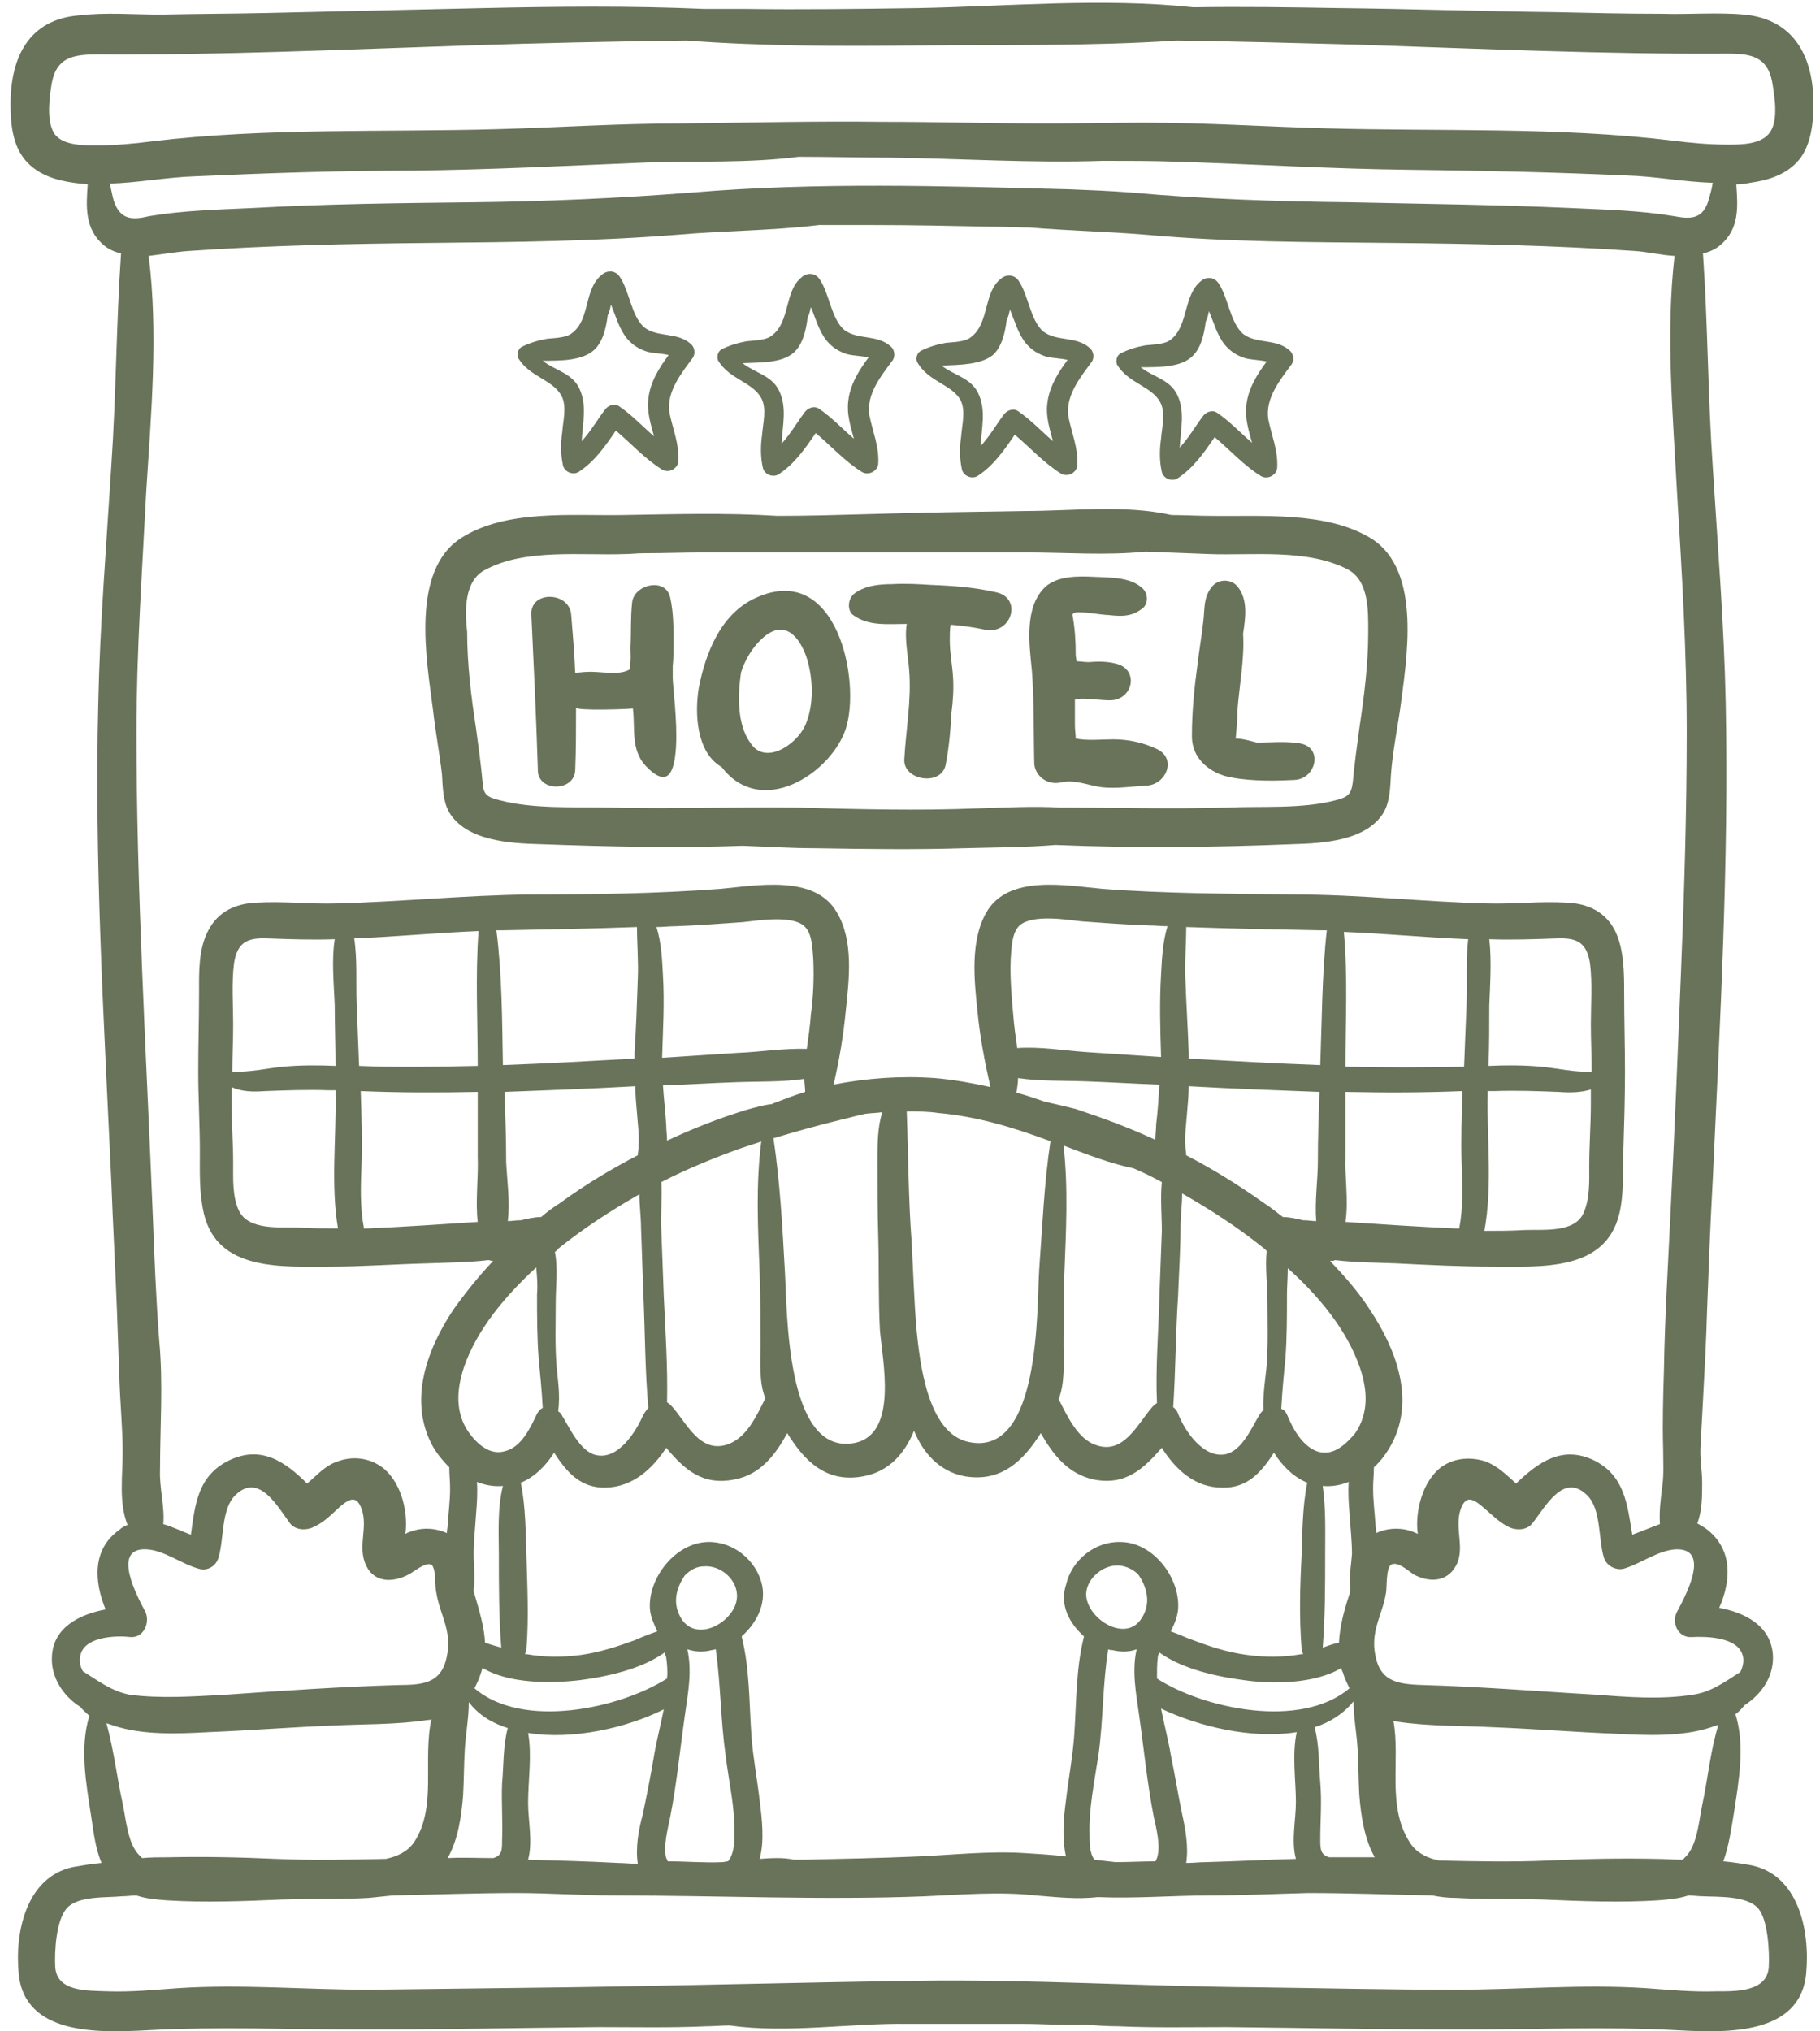 <svg xmlns="http://www.w3.org/2000/svg" xmlns:xlink="http://www.w3.org/1999/xlink" id="hospedaje" x="0px" y="0px" viewBox="0 0 224 250" style="enable-background:new 0 0 224 250;" xml:space="preserve"> <g fill="#69735a"> <path d="M215.6,229.6c-1.1-0.2-2.3-0.4-3.5-0.5c0.7-1.9,1-4.1,1.3-5.9c0.6-3.9,1.4-8.4,0.2-12.2c0.4-0.3,0.8-0.7,1.1-1.1 c2.2-1.4,3.7-3.7,3.5-6.3c-0.3-3.5-3.4-5.1-6.6-5.7c1.5-3.4,1.7-7.3-1.7-9.8c-0.3-0.2-0.7-0.4-1-0.6c0.6-1.5,0.6-3.4,0.6-5 c0-1.5-0.3-3-0.2-4.5c0.1-1.9,0.2-3.8,0.3-5.6c0.2-3.7,0.4-7.4,0.5-11c0.2-5.4,0.4-10.7,0.7-16.1c0.9-19.6,2-39.2,1.6-58.8 c-0.2-9.7-1-19.4-1.6-29.1c-0.6-8.7-0.6-17.5-1.2-26.2c0.8-0.2,1.5-0.5,2.1-1c2.4-2,2.2-4.7,2-7.5c0.6,0,1.2-0.1,1.7-0.2 c2.2-0.3,4.5-1,6-2.8c1.5-1.8,1.8-4.6,1.8-6.9c0-5.7-2.3-10.4-8.5-11c-3.3-0.3-6.8,0-10.1-0.1c-4.4,0-8.8-0.1-13.2-0.2 C182.6,1.4,173.8,1.1,165,1c-6-0.1-12.1-0.2-18.1-0.1C135.6-0.3,124,0.8,112.8,1c-7,0.1-14,0.2-21.1,0.1c-1.7,0-3.3,0-5,0 C77.6,0.7,68.5,0.8,59.4,1c-8.8,0.2-17.6,0.4-26.4,0.6c-4.4,0.1-8.8,0.1-13.2,0.2c-3.3,0-6.8-0.3-10.1,0.1C3.6,2.4,1.3,7,1.3,12.8 c0,2.3,0.2,5,1.8,6.9c1.5,1.8,3.8,2.5,6,2.8c0.6,0.1,1.2,0.1,1.7,0.2c-0.2,2.7-0.4,5.5,2,7.5c0.6,0.5,1.3,0.8,2.1,1 c-0.6,8.7-0.6,17.5-1.2,26.2c-0.6,9.7-1.4,19.4-1.6,29.1c-0.5,19.6,0.7,39.2,1.6,58.8c0.2,5.4,0.5,10.7,0.7,16.1 c0.1,2.8,0.2,5.6,0.3,8.4c0.1,3,0.4,6,0.4,9c0,2.9-0.5,6.1,0.6,8.9c-0.3,0.1-0.7,0.3-1,0.6c-3.4,2.4-3.1,6.4-1.7,9.8 c-3.2,0.6-6.4,2.2-6.6,5.7c-0.2,2.6,1.4,5,3.5,6.3c0.3,0.4,0.7,0.7,1.1,1.1c-1.2,3.9-0.4,8.3,0.2,12.2c0.3,1.9,0.5,4,1.3,5.9 c-1.2,0.1-2.3,0.3-3.5,0.5c-5.7,1.2-7.2,7.9-6.7,13.1c0.7,7.6,9.8,7.3,15.6,7c8.9-0.5,17.8-0.1,26.7-0.1c9.7,0,19.3-0.2,29-0.3 c4.4,0,8.9,0.1,13.3-0.1c0.9,0,1.9-0.1,2.9-0.1c7.1,1,14.9-0.3,21.9-0.2c4.7,0,9.5,0,14.2,0c2.4,0,5,0.2,7.5,0.1 c1.5,0.1,3,0.2,4.3,0.2c4.4,0.2,8.9,0.1,13.3,0.1c9.7,0.1,19.3,0.3,29,0.3c9,0,17.8-0.4,26.7,0.1c5.8,0.3,14.9,0.6,15.6-7 C222.8,237.5,221.3,230.8,215.6,229.6z M214.4,203.5c0.3,0.7,0.2,1.5-0.2,2.3c-1.9,1.2-3.6,2.5-5.9,2.8c-3.8,0.6-7.9,0.3-11.7,0 c-7.1-0.4-14.3-1-21.5-1.2c-3.3-0.1-5.4-0.5-5.9-4.1c-0.4-2.8,1-4.7,1.4-7.3c0.1-0.7,0-3,0.6-3.4c0.8-0.5,2.2,0.8,2.8,1.2 c2.1,1.1,4.4,0.9,5.4-1.5c0.8-2.1-0.4-4.4,0.4-6.6c0.6-1.6,1.4-1.3,2.6-0.3c1.1,0.9,2,1.9,3.2,2.5c0.9,0.5,2.3,0.5,3-0.4 c1.6-2,3.8-6.3,6.7-3.5c1.8,1.7,1.4,5.4,2.1,7.7c0.3,1,1.4,1.6,2.4,1.4c2.1-0.6,4.3-2.3,6.5-2.4c4.4-0.1,1,6,0.1,7.7 c-0.7,1.3,0.1,3.2,1.8,3.1C210,201.4,213.6,201.5,214.4,203.5z M171.5,211.8c0.1,0,0.3,0.1,0.4,0.1c3.9,0.6,8.1,0.5,12,0.7 c5,0.2,10,0.6,15,0.8c3.7,0.2,8.1,0.4,11.7-0.8c0.3-0.1,0.6-0.2,0.9-0.3c-1,3.2-1.3,6.7-2,9.9c-0.4,1.9-0.6,5-2.1,6.4 c-0.1,0.1-0.2,0.2-0.3,0.3c-1.1,0-2.2-0.1-3.2-0.1c-4.4-0.1-8.9,0-13.3,0.2c-4.5,0.2-9,0.1-13.5,0c-1.4-0.3-2.7-0.9-3.5-2.1 C170.6,222.4,172.4,216.7,171.5,211.8z M162.5,219.4c-0.2-2.1-0.1-4.6-0.7-6.8c1.9-0.6,3.6-1.7,4.8-3.2c0,0,0,0.1,0,0.1 c0,2,0.4,3.9,0.5,5.9c0.1,1.8,0.1,3.7,0.2,5.5c0.2,2.5,0.6,5.4,1.9,7.7c-1.9,0-3.7,0-5.6,0c-1.1-0.3-1.1-1.1-1.1-2.2 C162.5,224.1,162.7,221.8,162.5,219.4z M159.5,221.8c0,2.2-0.6,4.8,0,7c-3.7,0.1-7.4,0.3-11.1,0.4c-0.8,0-1.6,0.1-2.3,0.1 c0,0-0.1,0-0.1,0c0.3-2-0.1-4.2-0.5-6c-0.5-2.4-0.9-4.9-1.4-7.3c-0.3-1.8-0.8-3.7-1.2-5.7c4.6,2.2,11.2,3.8,16.7,2.9 C159,216,159.5,219.2,159.5,221.8z M142.4,206.6c0-0.9,0-1.8,0.1-2.6c0-0.2,0.1-0.4,0.2-0.6c2.9,2.1,7.3,3,10.4,3.4 c3.4,0.5,8.7,0.5,12-1.5c0,0.2,0.1,0.4,0.2,0.6c0.2,0.7,0.5,1.3,0.8,1.9C160.1,212.9,148.1,210.3,142.4,206.6z M133.4,201.4 c0,0,0,0.1,0,0.1c-1,4-0.9,8.2-1.2,12.3c-0.2,2.6-0.7,5.2-1,7.8c-0.3,2.2-0.5,4.7,0,6.9c-1.6-0.2-3.3-0.3-4.9-0.4 c-4.4-0.3-8.9,0.2-13.3,0.4c-4.7,0.2-9.4,0.3-14.1,0.4c-0.4,0-0.8,0-1.2,0c-1.3-0.3-2.8-0.2-4.2-0.1c0.6-2.2,0.3-4.8,0-7.2 c-0.3-2.6-0.8-5.2-1-7.8c-0.3-4.1-0.2-8.3-1.2-12.3c0,0,0-0.1,0-0.1c1.8-1.6,3-3.9,2.5-6.3c-0.7-3.1-3.6-5.4-6.7-5.3 c-4,0.1-7.4,4.5-7.1,8.3c0.1,1,0.5,1.8,0.9,2.7c-0.9,0.3-1.9,0.7-2.8,1.1c-2.2,0.8-4.4,1.5-6.6,1.8c-2.2,0.3-4.5,0.3-6.7-0.1 c-0.1,0-0.1,0-0.2,0c0.1-0.2,0.2-0.4,0.2-0.7c0.3-3.8,0.1-7.6,0-11.4c-0.1-2.9-0.1-6.1-0.7-9c1.7-0.7,3.1-2.1,4.1-3.7 c1.5,2.3,3.2,4.4,6.4,4.3c3.3-0.1,5.7-2.3,7.4-4.9c2.2,2.6,4.4,4.7,8.4,3.9c3.2-0.6,5-3,6.5-5.7c2.1,3.4,4.8,6.2,9.4,5.3 c3.2-0.6,5.1-2.9,6.2-5.6c1.1,2.7,3.1,5,6.2,5.6c4.6,0.8,7.3-2,9.4-5.3c1.5,2.6,3.3,5,6.5,5.7c4,0.8,6.2-1.4,8.4-3.9 c1.7,2.7,4.1,4.9,7.4,4.9c3.2,0.1,4.9-2,6.4-4.3c1,1.6,2.4,3,4.1,3.7c-0.6,2.9-0.6,6.1-0.7,9c-0.2,3.8-0.3,7.6,0,11.4 c0,0.3,0.1,0.5,0.2,0.7c-0.1,0-0.1,0-0.2,0c-2.2,0.4-4.5,0.4-6.7,0.1c-2.3-0.3-4.5-1-6.6-1.8c-0.9-0.3-1.9-0.8-2.8-1.1 c0.4-0.8,0.8-1.7,0.9-2.7c0.3-3.9-3.1-8.3-7.1-8.3c-3.1-0.1-6,2.2-6.7,5.3C130.4,197.5,131.6,199.8,133.4,201.4z M78.5,229.4 C78.5,229.4,78.4,229.4,78.5,229.4c-0.9,0-1.7-0.1-2.4-0.1c-3.7-0.2-7.4-0.3-11.1-0.4c0.6-2.2,0-4.8,0-7c0-2.7,0.5-5.9,0-8.6 c5.4,0.9,12.1-0.6,16.7-2.9c-0.4,2-0.9,3.9-1.2,5.7c-0.4,2.4-0.9,4.9-1.4,7.3C78.6,225.2,78.2,227.4,78.5,229.4z M58.4,207.8 c0.3-0.6,0.6-1.2,0.8-1.9c0.1-0.2,0.1-0.4,0.2-0.6c3.3,2,8.6,1.9,12,1.5c3.1-0.4,7.5-1.3,10.4-3.4c0.1,0.2,0.1,0.4,0.2,0.6 c0.1,0.8,0.2,1.7,0.1,2.6C76.3,210.3,64.3,212.9,58.4,207.8z M61.8,226.5c0,1.2,0,1.9-1.1,2.2c-1.9,0-3.7-0.1-5.6,0 c1.3-2.3,1.7-5.2,1.9-7.7c0.1-1.8,0.1-3.7,0.2-5.5c0.1-2,0.5-4,0.5-5.9c0,0,0-0.1,0-0.1c1.2,1.6,2.9,2.6,4.8,3.2 c-0.6,2.2-0.5,4.7-0.7,6.8C61.7,221.8,61.9,224.1,61.8,226.5z M46.9,180.5c-1.6-1.1-3.6-1.3-5.4-0.6c-1.5,0.5-2.5,1.7-3.7,2.7 c-2.7-2.7-5.7-4.8-9.7-2.8c-3.8,1.9-4.1,5.5-4.6,9.1c-1.1-0.4-2.3-1-3.4-1.3c0.2-2.1-0.5-4.5-0.4-6.7c0-5.3,0.4-10.6-0.1-15.9 c-0.4-5.2-0.6-10.4-0.8-15.6c-0.4-10-0.9-19.9-1.3-29.9c-0.4-9.8-0.7-19.6-0.7-29.4c0-9.9,0.7-19.7,1.2-29.6 c0.6-9.5,1.5-19.5,0.3-29c1.7-0.2,3.4-0.5,4.8-0.6c10-0.7,20.1-0.9,30.1-1c10-0.1,20.1-0.2,30.1-1c5.7-0.5,11.7-0.5,17.5-1.2 c2.2,0,4.4,0,6.5,0c4.9,0,9.7,0.1,14.6,0.2c1.6,0,3.2,0.1,4.8,0.1c4.8,0.4,9.6,0.5,14.4,0.9c10,0.9,20,0.9,30.1,1 c10,0.1,20.1,0.3,30.1,1c1.5,0.1,3.1,0.5,4.8,0.6c-1.1,9.6-0.2,19.5,0.3,29c0.6,9.8,1.2,19.7,1.2,29.6c0,9.8-0.3,19.6-0.7,29.4 c-0.4,10-0.8,19.9-1.3,29.9c-0.3,6.3-0.7,12.8-0.8,19.1c-0.1,3.3-0.2,6.6-0.1,9.9c0,1.5,0.1,3-0.1,4.5c-0.2,1.5-0.4,3.1-0.3,4.7 c-1.1,0.4-2.3,0.9-3.4,1.3c-0.6-3.6-0.9-7.2-4.6-9.1c-4-2-7,0.2-9.7,2.8c-1.1-1-2.2-2.1-3.7-2.7c-1.8-0.6-3.8-0.5-5.4,0.6 c-2.3,1.6-3.4,5.4-3,8.3c-0.4-0.2-0.7-0.3-1-0.4c-1.3-0.4-2.9-0.3-4.1,0.3c0-0.4-0.1-0.7-0.1-1c-0.1-1.5-0.3-3-0.3-4.5 c0-0.9,0.1-1.8,0.1-2.6c0.9-0.8,1.6-1.8,2.2-2.9c2.9-5.5,0.5-11.7-2.7-16.5c-1.4-2.2-3.1-4.1-4.9-6c0.1,0,0.1,0,0.1,0 c0.2,0,0.4,0,0.5-0.1c2.5,0.3,5,0.3,7.5,0.4c4,0.2,8,0.4,12,0.4c5.9,0,13.8,0.6,15.5-6.5c0.6-2.5,0.4-5.1,0.5-7.7 c0.1-3.3,0.2-6.5,0.2-9.8c0-3.2-0.1-6.4-0.1-9.6c0-2.5,0-5.4-1.1-7.7c-1.2-2.4-3.4-3.4-6-3.5c-3.2-0.2-6.5,0.2-9.8,0.1 c-7.9-0.2-15.7-1.1-23.6-1.1c-7.9-0.1-15.9-0.1-23.7-0.7c-4.5-0.4-11.6-1.8-14.3,2.9c-2,3.5-1.5,8.3-1.1,12.1 c0.3,3.2,0.9,6.3,1.6,9.4c-2.3-0.5-4.5-0.9-6.8-1.1c-4.2-0.3-8.4,0-12.5,0.8c0.7-3,1.2-6,1.5-9.1c0.4-3.8,1-8.6-1.1-12.1 c-2.7-4.7-9.9-3.3-14.3-2.9c-7.9,0.6-15.8,0.7-23.7,0.7c-7.9,0.1-15.7,0.9-23.6,1.1c-3.3,0.1-6.6-0.3-9.8-0.1 c-2.6,0.1-4.8,1.1-6,3.5c-1.2,2.3-1.1,5.2-1.1,7.7c0,3.2-0.1,6.4-0.1,9.6c0,3.3,0.2,6.5,0.2,9.8c0,2.6-0.1,5.1,0.5,7.7 c1.7,7.1,9.6,6.5,15.5,6.5c4,0,8-0.3,12-0.4c2.5-0.1,5-0.1,7.5-0.4c0.2,0,0.3,0.1,0.5,0.1c0.1,0,0.1,0,0.1,0 c-1.8,1.9-3.4,3.9-4.9,6c-3.2,4.8-5.5,11-2.7,16.5c0.5,1,1.3,2,2.2,2.9c0,0.9,0.1,1.7,0.1,2.6c0,1.5-0.2,3-0.3,4.5 c0,0.3-0.1,0.7-0.1,1c-1.3-0.6-2.8-0.7-4.1-0.3c-0.3,0.1-0.7,0.2-1,0.4C50.3,185.8,49.2,182.1,46.9,180.5z M166.2,195.6 c0,0,0,0.1,0,0.1c0,0.2-0.1,0.3-0.1,0.5c-0.7,2.1-1.2,4-1.3,6c-0.7,0.1-1.4,0.4-2,0.6c0.3-3.8,0.3-7.6,0.3-11.4 c0-2.7,0.1-5.7-0.3-8.5c1.1,0.1,2.2-0.1,3.2-0.5c-0.1,1.3,0,2.7,0.1,3.9c0.1,1.7,0.3,3.3,0.3,5C166.3,192.7,166,194.1,166.2,195.6z M162.3,178.7c-2-0.6-3.2-2.9-3.9-4.6c-0.2-0.4-0.4-0.6-0.7-0.7c0.1-2,0.3-4.1,0.5-6.1c0.2-2.6,0.2-5.3,0.2-7.9 c0-1,0.1-2.2,0.1-3.3c3.8,3.4,7.3,7.6,8.9,12.3c0.9,2.7,1.1,5.5-0.6,8C165.7,177.7,164.2,179.2,162.3,178.7z M156,160.2 c0,2.6,0.1,5.2-0.1,7.8c-0.1,1.4-0.5,3.6-0.4,5.6c-0.2,0.1-0.3,0.3-0.4,0.4c-1,1.6-2.2,4.6-4.3,5c-2.7,0.5-5-2.9-5.8-5 c-0.1-0.3-0.3-0.6-0.6-0.8c0.3-4.6,0.3-9.2,0.6-13.7c0.1-2.8,0.3-5.6,0.3-8.5c0-1.3,0.2-2.7,0.2-4.1c3.5,2,6.9,4.2,10,6.7 c0.1,0.1,0.3,0.2,0.4,0.4C155.7,156,156,158.3,156,160.2z M155.6,148.1c-3.1-2.2-6.3-4.2-9.6-5.9c0-0.4-0.1-0.7-0.1-1.1 c-0.1-1.4,0.1-2.7,0.2-4.1c0.1-1.1,0.2-2.2,0.2-3.3c5.4,0.3,10.7,0.5,16.1,0.7c-0.1,2.9-0.2,5.7-0.2,8.6c0,2.2-0.4,4.9-0.2,7.3 c-0.5,0-1-0.1-1.5-0.1c0,0-0.1,0-0.1,0c-0.8-0.2-1.7-0.4-2.5-0.4C157.1,149.2,156.4,148.6,155.6,148.1z M146,114.1 c5.5,0.2,10.9,0.3,16.4,0.4c0.3,0,0.6,0,0.9,0c-0.6,5.5-0.6,11.1-0.8,16.6c-5.4-0.2-10.8-0.5-16.2-0.8c0-0.3,0-0.5,0-0.8 c-0.1-3-0.3-6-0.4-9C145.8,118.4,146,116.2,146,114.1z M180.5,123.7c-0.1,2.5-0.2,5-0.3,7.6c-4.9,0.1-9.7,0.1-14.6,0 c0-5.5,0.3-11.1-0.2-16.6c5.1,0.2,10.2,0.7,15.3,0.9C180.4,118.2,180.6,121.1,180.5,123.7z M179.9,143.4c0.1,2.6,0.2,5.2-0.3,7.8 c-0.2,0-0.3,0-0.5,0c-4.5-0.2-9-0.5-13.5-0.8c0.4-2.6-0.1-5.6,0-8c0-2.7,0-5.3,0-8c4.8,0.1,9.6,0.1,14.4-0.1 C179.9,137.4,179.8,140.4,179.9,143.4z M183.1,134.9c0-0.2,0-0.4,0-0.6c0.3,0,0.5,0,0.8,0c2.7-0.1,5.3,0,7.9,0.1 c1.4,0.1,2.7,0.1,4-0.3c0,0.6,0,1.1,0,1.7c0,2.6-0.2,5.1-0.2,7.7c0,1.9,0.1,4-0.7,5.8c-1.1,2.5-5,2-7.3,2.1 c-1.6,0.1-3.3,0.1-4.9,0.1C183.7,146,183,140.2,183.1,134.9z M183.3,115.6c2.8,0.1,5.5,0,8.3-0.1c2.5-0.1,3.7,0.5,4.1,3.1 c0.3,2.5,0.1,5,0.1,7.5c0,1.9,0.1,3.8,0.1,5.8c-2.1,0.1-4.1-0.4-6.2-0.6c-2.2-0.2-4.3-0.2-6.5-0.1c0.1-2.5,0.1-5,0.1-7.5 C183.4,121.2,183.6,118.2,183.3,115.6z M143,151.5c-0.1,2.7-0.2,5.3-0.3,8c-0.1,4.4-0.5,8.8-0.3,13.2c-0.2,0.1-0.4,0.3-0.6,0.5 c-1.8,2.1-3.5,5.8-6.8,4.7c-2.3-0.7-3.6-3.5-4.7-5.7c0.8-2,0.6-4.6,0.6-6.5c0-2.9,0-5.9,0.1-8.8c0.2-5.3,0.5-10.6-0.1-15.9 c2.9,1.1,5.7,2.2,8.6,2.8c1.2,0.5,2.4,1.1,3.5,1.7C142.8,147.5,143,149.6,143,151.5z M128.6,135.6c-1.2-0.4-2.3-0.8-3.5-1.1 c0.1-0.6,0.2-1.2,0.2-1.8c2.7,0.4,5.6,0.3,8.3,0.4c3,0.1,6.1,0.3,9.1,0.4c-0.1,1.6-0.2,3.3-0.4,4.9c0,0.6-0.1,1.2-0.1,1.9 c-3.2-1.5-6.5-2.7-9.8-3.8C131.2,136.2,129.9,135.9,128.6,135.6z M129.3,140.4c-0.8,5.3-1,10.6-1.4,15.9c-0.3,4.7,0.2,23-8.6,21.2 c-5.2-1-6.1-10-6.5-13.9c-0.3-3.6-0.4-7.2-0.6-10.8c-0.4-5.3-0.4-10.7-0.6-16c1.3,0,2.6,0,3.9,0.2c4.7,0.4,9.3,1.8,13.6,3.4 C129.2,140.4,129.2,140.4,129.3,140.4z M142.9,129.9c0,0.1,0,0.1,0,0.2c-3.1-0.2-6.1-0.4-9.2-0.6c-2.8-0.2-5.7-0.7-8.5-0.5 c-0.2-1.4-0.4-2.8-0.5-4.2c-0.2-2.3-0.4-4.5-0.3-6.8c0.1-1.2,0.1-3.2,1.1-4.1c1.6-1.4,5.8-0.7,7.6-0.5c2.7,0.2,5.4,0.4,8.2,0.5 c0.8,0,1.6,0.1,2.4,0.1c-0.6,1.9-0.7,4.1-0.8,6C142.7,123.4,142.8,126.7,142.9,129.9z M81.7,159.5c-0.1-2.7-0.2-5.3-0.3-8 c-0.1-1.9,0.1-4,0-6c3.1-1.6,6.3-2.9,9.6-4.1c0.9-0.3,1.8-0.6,2.7-0.9c-0.7,5.4-0.4,10.8-0.2,16.3c0.1,2.9,0.1,5.9,0.1,8.8 c0,1.9-0.2,4.6,0.6,6.5c-1.1,2.2-2.3,4.9-4.7,5.7c-3.4,1.1-5-2.7-6.8-4.7c-0.2-0.2-0.4-0.4-0.6-0.5 C82.2,168.3,81.9,163.8,81.7,159.5z M81.6,120.1c-0.1-2-0.2-4.1-0.8-6c0.8,0,1.6-0.1,2.4-0.1c2.7-0.1,5.4-0.3,8.2-0.5 c1.9-0.2,6.1-0.9,7.6,0.5c1,0.9,1,2.9,1.1,4.1c0.1,2.3,0,4.6-0.3,6.8c-0.1,1.4-0.3,2.8-0.5,4.2c-2.8-0.1-5.8,0.4-8.6,0.5 c-3.1,0.2-6.1,0.4-9.2,0.6c0-0.1,0-0.1,0-0.2C81.6,126.7,81.8,123.4,81.6,120.1z M91.9,136.6c-3.3,1-6.6,2.3-9.8,3.8 c0-0.7-0.1-1.3-0.1-1.9c-0.1-1.7-0.3-3.3-0.4-4.9c3-0.1,6.1-0.3,9.1-0.4c2.7-0.1,5.6,0,8.3-0.4c0,0.5,0.1,1,0.1,1.6 c-1.3,0.4-2.6,0.9-3.9,1.4c-0.1,0-0.1,0.1-0.2,0.1C94,136,93,136.3,91.9,136.6z M103.6,137.8c0.9-0.2,1.9-0.5,2.9-0.7 c0.7-0.1,1.4-0.1,2.1-0.2c-0.6,1.8-0.6,4-0.6,5.9c0,3.2,0,6.4,0.1,9.6c0.1,3.8,0,7.5,0.2,11.3c0.3,3.7,2.3,12.8-3.1,13.9 c-8.6,1.7-8.3-16.7-8.6-21.2c-0.3-5.5-0.6-10.9-1.4-16.3C97.9,139.3,100.7,138.5,103.6,137.8z M68.5,168.1 c-0.2-2.6-0.1-5.2-0.1-7.8c0-1.9,0.3-4.2-0.1-6.2c0.1-0.1,0.3-0.2,0.4-0.4c3.1-2.5,6.5-4.7,10-6.7c0,1.4,0.2,2.8,0.2,4.1 c0.1,2.8,0.2,5.6,0.3,8.5c0.2,4.6,0.2,9.2,0.6,13.7c-0.2,0.2-0.4,0.5-0.6,0.8c-0.9,2.1-3.1,5.6-5.8,5c-2-0.4-3.3-3.4-4.3-5 c-0.1-0.2-0.3-0.3-0.4-0.4C69,171.6,68.6,169.5,68.5,168.1z M61.4,191.4c0,3.8,0,7.6,0.3,11.4c-0.7-0.2-1.4-0.4-2-0.6 c-0.1-2-0.7-3.9-1.3-6c-0.1-0.2-0.1-0.3-0.1-0.5c0,0,0-0.1,0-0.1c0.2-1.4,0-2.8,0-4.3c0-1.7,0.2-3.3,0.3-5c0.1-1.2,0.2-2.6,0.1-3.9 c1,0.4,2.1,0.6,3.2,0.5C61.2,185.7,61.4,188.7,61.4,191.4z M57.7,176.3c-1.7-2.4-1.5-5.3-0.6-8c1.6-4.7,5.2-8.9,8.9-12.3 c0.1,1.1,0.2,2.2,0.1,3.3c0,2.6,0,5.3,0.2,7.9c0.2,2.1,0.4,4.1,0.5,6.1c-0.3,0.1-0.5,0.4-0.7,0.7c-0.8,1.7-1.9,4.1-3.9,4.6 C60.3,179.2,58.7,177.7,57.7,176.3z M61.1,114.5c0.3,0,0.6,0,0.9,0c5.5-0.1,10.9-0.2,16.4-0.4c0,2.1,0.2,4.3,0.1,6.4 c-0.1,3-0.2,6-0.4,9c0,0.3,0,0.5,0,0.8c-5.4,0.3-10.8,0.6-16.2,0.8C61.8,125.6,61.8,120,61.1,114.5z M66.6,149.8 c-0.8,0-1.7,0.2-2.5,0.4c0,0-0.1,0-0.1,0c-0.5,0-1,0.1-1.5,0.1c0.3-2.4-0.1-5.1-0.2-7.3c0-2.9-0.1-5.7-0.2-8.6 c5.4-0.2,10.7-0.4,16.1-0.7c0,1.1,0.1,2.2,0.2,3.3c0.1,1.4,0.3,2.7,0.2,4.1c0,0.4-0.1,0.8-0.1,1.1c-3.3,1.7-6.6,3.7-9.6,5.9 C68.1,148.6,67.3,149.2,66.6,149.8z M58.8,150.4c-4.5,0.3-9,0.6-13.5,0.8c-0.2,0-0.3,0-0.5,0c-0.5-2.6-0.4-5.2-0.3-7.8 c0.1-3,0-6-0.1-9.1c4.8,0.2,9.6,0.2,14.4,0.1c0,2.7,0,5.3,0,8C58.9,144.8,58.5,147.9,58.8,150.4z M58.8,131.2 c-4.9,0.1-9.7,0.2-14.6,0c-0.1-2.5-0.2-5-0.3-7.6c-0.1-2.5,0.1-5.5-0.3-8.1c5.1-0.2,10.2-0.7,15.3-0.9 C58.5,120.1,58.8,125.7,58.8,131.2z M28.8,118.6c0.4-2.6,1.6-3.2,4.1-3.1c2.8,0.1,5.5,0.2,8.3,0.1c-0.4,2.6-0.1,5.6,0,8.1 c0,2.5,0.1,5,0.1,7.5c-2.2-0.1-4.3-0.1-6.5,0.1c-2,0.2-4.1,0.7-6.2,0.6c0-1.9,0.1-3.8,0.1-5.8C28.7,123.6,28.5,121.1,28.8,118.6z M32.6,134.3c2.7-0.1,5.3-0.2,7.9-0.1c0.3,0,0.5,0,0.8,0c0,0.2,0,0.4,0,0.6c0.1,5.3-0.6,11.1,0.3,16.4c-1.6,0-3.3,0-4.9-0.1 c-2.2-0.1-6.1,0.4-7.3-2.1c-0.8-1.7-0.7-3.9-0.7-5.8c0-2.6-0.2-5.1-0.2-7.7c0-0.6,0-1.1,0-1.7C29.8,134.4,31.2,134.4,32.6,134.3z M82.5,223.6c0.8-4.1,1.2-8.3,1.8-12.5c0.4-2.8,0.9-5.4,0.3-8.1c0.9,0.3,1.9,0.4,3,0.1c0.2,0,0.4-0.1,0.5-0.1 c0.6,4.3,0.6,8.7,1.2,13c0.4,3.3,1.2,6.6,1.1,9.9c0,1-0.1,2.4-0.8,3.2c-0.2,0-0.5,0.1-0.7,0.1c-2.2,0.1-4.5-0.1-6.7-0.1 c-0.1-0.1-0.1-0.3-0.2-0.4C81.6,227.3,82.2,225.1,82.5,223.6z M83.9,199.3c-1.2-1.9-0.7-3.8,0.4-5.4c0.6-0.6,1.4-1.1,2.3-1.1 c2.1-0.2,4.3,1.7,4.1,3.9C90.5,199.5,85.9,202.3,83.9,199.3z M137.8,192.7c0.9,0.1,1.7,0.5,2.3,1.1c1.1,1.6,1.6,3.6,0.4,5.4 c-1.9,3-6.5,0.2-6.8-2.7C133.5,194.5,135.7,192.5,137.8,192.7z M135.2,216c0.6-4.3,0.5-8.7,1.2-13c0.2,0.1,0.3,0.1,0.5,0.1 c1.2,0.3,2.2,0.2,3-0.1c-0.6,2.6-0.1,5.3,0.3,8.1c0.6,4.2,1,8.4,1.8,12.5c0.3,1.4,0.9,3.6,0.4,5.1c-0.1,0.2-0.1,0.3-0.2,0.4 c-1.6,0-3.3,0.1-4.9,0.1c-0.9-0.1-1.7-0.2-2.6-0.3c-0.6-0.8-0.6-2.1-0.6-3C134,222.6,134.7,219.3,135.2,216z M11.8,17.9 c-1.6,0-4.3,0-5.2-1.6c-0.9-1.6-0.5-4.5-0.2-6.2C7,7.1,9,6.7,11.9,6.7c15.2,0.1,30.4-0.6,45.6-1.1c9-0.3,18-0.5,27-0.6 c9.4,0.7,19,0.7,28.3,0.6c10.6-0.1,21.3,0.1,32-0.6c7.4,0.1,14.9,0.3,22.3,0.5c15.2,0.5,30.4,1.2,45.6,1.1c2.8,0,4.8,0.4,5.4,3.4 c0.3,1.7,0.8,4.7-0.2,6.2c-1,1.6-3.6,1.6-5.2,1.6c-2.3,0-4.6-0.2-6.9-0.5c-14.1-1.7-28.4-1.1-42.6-1.5c-7.4-0.2-14.9-0.7-22.3-0.7 c-4,0-8,0.1-11.9,0.1c-6.8,0-13.6-0.2-20.4-0.2c-8.3-0.1-16.7,0.1-25,0.2c-7.4,0-14.9,0.5-22.3,0.7c-14.2,0.4-28.5-0.2-42.6,1.5 C16.4,17.7,14.1,17.9,11.8,17.9z M14,24.7c-0.2-0.7-0.3-1.4-0.5-2.1c3.5-0.1,7.1-0.8,10.6-0.9c8.9-0.4,17.7-0.7,26.6-0.7 c9.6-0.1,19.2-0.6,28.9-1c6.1-0.2,12.5,0.1,18.7-0.7c3.7,0,7.4,0.1,11,0.1c8.8,0.1,17.6,0.7,26.4,0.4c3,0,6.1,0,9,0.1 c9.6,0.3,19.2,0.9,28.9,1c8.9,0.1,17.8,0.3,26.6,0.7c3.5,0.1,7.1,0.8,10.6,0.9c-0.1,0.7-0.3,1.4-0.5,2.1c-0.7,2.4-2.2,2.4-4.3,2 c-4.2-0.7-8.5-0.8-12.8-1c-9-0.4-18.1-0.5-27.1-0.7c-9-0.1-18-0.4-26.9-1.2c-2.5-0.2-5.1-0.3-7.6-0.4c-15.4-0.4-31-0.9-46.4,0.4 c-9,0.7-17.9,1.1-26.9,1.2c-9,0.1-18.1,0.2-27.1,0.7c-4.3,0.2-8.6,0.3-12.8,1C16.3,27.1,14.8,27.1,14,24.7z M10.2,205.7 c-0.4-0.7-0.5-1.5-0.2-2.3c0.8-2,4.4-2.1,6.1-1.9c1.6,0.1,2.4-1.8,1.8-3.1c-0.9-1.7-4.3-7.9,0.1-7.7c2.2,0.1,4.3,1.8,6.5,2.4 c1,0.3,2.1-0.3,2.4-1.4c0.7-2.3,0.3-6,2.1-7.7c2.9-2.8,5.2,1.5,6.7,3.5c0.7,0.9,2.1,0.9,3,0.4c1.3-0.6,2.2-1.6,3.2-2.5 c1.2-1,2-1.3,2.6,0.3c0.8,2.2-0.4,4.4,0.4,6.6c0.9,2.5,3.3,2.6,5.4,1.5c0.6-0.3,2.1-1.6,2.8-1.2c0.6,0.4,0.4,2.7,0.6,3.4 c0.4,2.6,1.8,4.5,1.4,7.3c-0.5,3.7-2.6,4.1-5.9,4.1c-7.1,0.2-14.3,0.7-21.5,1.2c-3.8,0.2-7.9,0.5-11.7,0 C13.8,208.2,12.1,206.9,10.2,205.7z M51,226.7c-0.8,1.2-2.1,1.8-3.5,2.1c-4.5,0.1-9,0.2-13.5,0c-4.4-0.2-8.9-0.3-13.3-0.2 c-1.1,0-2.1,0-3.2,0.1c-0.1-0.1-0.2-0.2-0.3-0.3c-1.5-1.4-1.7-4.6-2.1-6.4c-0.7-3.2-1.1-6.7-2-9.9c0.3,0.1,0.6,0.2,0.9,0.3 c3.6,1.2,8,1,11.7,0.8c5-0.2,10-0.6,15-0.8c3.9-0.2,8.1-0.1,12-0.7c0.1,0,0.3,0,0.4-0.1C52,216.7,53.8,222.4,51,226.7z M217.7,242.1c-0.2,3.1-4.1,3-6.5,3c-2.9,0.1-5.8-0.2-8.7-0.4c-7.8-0.5-15.7,0.2-23.5,0.2c-8.1,0-16.3-0.2-24.4-0.3 c-13.9-0.1-27.7-1-41.7-0.8c-14.3,0.2-28.9,0.6-43,0.8c-8.1,0.1-16.3,0.2-24.4,0.3c-7.8,0-15.7-0.7-23.5-0.2 c-2.9,0.2-5.8,0.5-8.7,0.4c-2.5-0.1-6.3,0.1-6.5-3c-0.1-1.9,0.1-5.7,1.4-7.2c1.4-1.6,4.9-1.3,6.8-1.5c0.6,0,1.2-0.1,1.8-0.1 c1.2,0.4,2.4,0.5,3.7,0.6c4.8,0.3,9.6,0.1,14.3-0.1c3.5-0.1,7.1,0,10.6-0.2c1-0.1,1.9-0.2,2.9-0.3c5.1-0.1,10.2-0.3,15.3-0.3 c4,0,8.1,0.3,12.1,0.3c12.8,0,25.5,0.6,38.2,0.1c4.5-0.2,9.1-0.6,13.6-0.1c2.5,0.2,5.1,0.5,7.6,0.2c4.6,0.2,9.2-0.2,13.8-0.2 c4,0,8.1-0.2,12.1-0.3c5.1,0,10.2,0.2,15.3,0.3c1,0.2,1.9,0.3,2.9,0.3c3.5,0.2,7.1,0.1,10.6,0.2c4.8,0.2,9.6,0.4,14.3,0.1 c1.2-0.1,2.5-0.2,3.7-0.6c0.6,0,1.2,0.1,1.8,0.1c1.9,0.1,5.4-0.1,6.8,1.5C217.6,236.3,217.8,240.2,217.7,242.1z"></path> <path d="M54.4,95.3c0.1,1.6,0.1,3.3,0.9,4.7c2.1,3.5,7.5,3.8,11.1,3.9c8.3,0.3,16.7,0.5,25,0.2c2.9,0.1,5.9,0.3,8.8,0.3 c6.2,0.1,12.4,0.2,18.5,0c3.7-0.1,7.5-0.1,11.2-0.4c9.8,0.4,19.5,0.3,29.3-0.1c3.6-0.1,9-0.4,11.1-3.9c0.8-1.4,0.8-3.1,0.9-4.7 c0.2-2.6,0.7-5.2,1.1-7.8c0.8-6.2,2.8-17.2-3.5-21.2c-5.5-3.4-13.5-2.7-19.7-2.8c-1.6,0-3.3-0.1-4.9-0.1c-5.8-1.3-12.2-0.5-18-0.5 c-6.6,0.1-13.2,0.2-19.8,0.4c-3.6,0.1-7.1,0.2-10.7,0.2c-6.4-0.4-12.9-0.2-19.2-0.1c-6.2,0.1-14.2-0.7-19.7,2.8 c-6.3,4-4.3,15-3.5,21.2C53.6,90.1,54.1,92.7,54.4,95.3z M59.8,70.1c4.9-2.6,11.7-1.7,17.1-1.9c0.8,0,1.5-0.1,2.3-0.1 c2.5,0,5.1-0.1,7.5-0.1c6.6,0,13.2,0,19.8,0c6.6,0,13.2,0,19.8,0c4.7,0,9.9,0.4,14.7-0.1c2.6,0.1,5.2,0.2,7.8,0.3 c5.4,0.2,12.1-0.7,17.1,1.9c2.6,1.4,2.5,5.1,2.5,7.7c0,4-0.5,7.9-1.1,11.9c-0.3,2.2-0.6,4.4-0.8,6.6c-0.2,1.5-0.6,1.8-2.1,2.2 c-4.2,1.1-9.1,0.7-13.4,0.9c-6.8,0.2-13.7,0-20.5,0c-3.3-0.2-6.7,0-10.1,0.1c-7.5,0.3-14.9,0.1-22.4-0.1c-7.7-0.1-15.4,0.2-23.1,0 c-4.3-0.1-9.2,0.2-13.4-0.9c-1.6-0.4-2-0.7-2.1-2.2c-0.2-2.2-0.5-4.4-0.8-6.6c-0.6-3.9-1.1-7.9-1.1-11.9 C57.2,75.2,57.1,71.4,59.8,70.1z"></path> <path d="M69.1,48.7c0.7,1.3,0.2,3.1,0.1,4.5c-0.2,1.4-0.2,2.8,0.1,4.1c0.2,0.8,1.2,1.2,1.9,0.8c2-1.3,3.3-3.2,4.6-5.1 c1.9,1.6,3.6,3.5,5.7,4.8c0.9,0.5,2-0.2,2-1.1c0.1-2.1-0.7-3.9-1.1-5.9c-0.4-2.6,1.5-4.9,2.9-6.8c0.3-0.5,0.2-1.2-0.2-1.6 c-1.7-1.6-4.1-0.8-5.8-2.1c-1.6-1.4-1.8-4.4-3-6.2c-0.5-0.8-1.5-0.9-2.2-0.3c-2.3,1.8-1.4,5.5-3.7,7.2c-0.7,0.6-2.2,0.6-3.1,0.7 c-1.1,0.2-2.1,0.5-3.1,1c-0.5,0.3-0.6,1-0.4,1.4C65.2,46.4,68,46.7,69.1,48.7z M73.1,43.1c1.1-1,1.5-2.7,1.7-4.3 c0.2-0.4,0.3-0.8,0.4-1.3c0.6,1.4,1,3,2,4.2c0.7,0.8,1.5,1.3,2.5,1.6c0.8,0.2,1.8,0.2,2.6,0.4c-1.2,1.6-2.3,3.4-2.5,5.4 c-0.2,1.6,0.3,3.1,0.7,4.6c-1.4-1.2-2.7-2.6-4.3-3.7c-0.6-0.4-1.4-0.1-1.8,0.5c-0.9,1.2-1.7,2.6-2.8,3.8c0.1-2.2,0.7-4.4-0.3-6.5 c-0.9-1.9-3-2.2-4.5-3.4C69.1,44.4,71.6,44.4,73.1,43.1z"></path> <path d="M93.7,49c0.7,1.3,0.2,3.1,0.1,4.5c-0.2,1.4-0.2,2.8,0.1,4.1c0.2,0.8,1.2,1.2,1.9,0.8c2-1.3,3.3-3.2,4.6-5.1 c1.9,1.6,3.6,3.5,5.7,4.8c0.9,0.5,2-0.2,2-1.1c0.1-2.1-0.7-3.9-1.1-5.9c-0.4-2.6,1.5-4.9,2.9-6.8c0.3-0.5,0.2-1.2-0.2-1.6 c-1.7-1.6-4.1-0.8-5.8-2.1c-1.6-1.4-1.8-4.4-3-6.2c-0.5-0.8-1.5-0.9-2.2-0.3c-2.2,1.7-1.4,5.5-3.7,7.2c-0.7,0.6-2.2,0.6-3.1,0.7 c-1.1,0.2-2.1,0.5-3.1,1c-0.5,0.3-0.6,1-0.4,1.4C89.8,46.7,92.6,47,93.7,49z M97.7,43.4c1.1-1,1.5-2.7,1.7-4.3 c0.2-0.4,0.3-0.8,0.4-1.3c0.6,1.4,1,3,2,4.2c0.7,0.8,1.5,1.3,2.5,1.6c0.8,0.2,1.8,0.2,2.6,0.4c-1.2,1.6-2.3,3.4-2.5,5.4 c-0.2,1.6,0.3,3.1,0.7,4.6c-1.4-1.2-2.7-2.6-4.3-3.7c-0.6-0.4-1.4-0.1-1.8,0.5c-0.9,1.2-1.7,2.6-2.8,3.8c0.1-2.2,0.7-4.4-0.3-6.5 c-0.9-1.9-3-2.2-4.5-3.4C93.7,44.6,96.2,44.7,97.7,43.4z"></path> <path d="M118.2,49.2c0.7,1.3,0.2,3.1,0.1,4.5c-0.2,1.4-0.2,2.8,0.1,4.1c0.2,0.8,1.2,1.2,1.9,0.8c2-1.3,3.3-3.2,4.6-5.1 c1.9,1.6,3.6,3.5,5.7,4.8c0.9,0.5,2-0.2,2-1.1c0.1-2.1-0.7-3.9-1.1-5.9c-0.4-2.6,1.5-4.9,2.9-6.8c0.3-0.5,0.2-1.2-0.2-1.6 c-1.7-1.6-4.1-0.8-5.8-2.1c-1.6-1.4-1.8-4.4-3-6.2c-0.5-0.8-1.5-0.9-2.2-0.3c-2.2,1.7-1.4,5.5-3.7,7.2c-0.7,0.6-2.2,0.6-3.1,0.7 c-1.1,0.2-2.1,0.5-3.1,1c-0.5,0.3-0.6,1-0.4,1.4C114.3,47,117.1,47.3,118.2,49.2z M122.2,43.7c1.1-1,1.5-2.7,1.7-4.3 c0.2-0.4,0.3-0.8,0.4-1.3c0.6,1.4,1,3,2,4.2c0.7,0.8,1.5,1.3,2.5,1.6c0.8,0.2,1.8,0.2,2.6,0.4c-1.2,1.6-2.3,3.4-2.5,5.4 c-0.2,1.6,0.3,3.1,0.7,4.6c-1.4-1.2-2.7-2.6-4.3-3.7c-0.6-0.4-1.4-0.1-1.8,0.5c-0.9,1.2-1.7,2.6-2.8,3.8c0.1-2.2,0.7-4.4-0.3-6.5 c-0.9-1.9-3-2.2-4.5-3.4C118.2,44.9,120.7,44.9,122.2,43.7z"></path> <path d="M142.8,49.5c0.7,1.3,0.2,3.1,0.1,4.5c-0.2,1.4-0.2,2.8,0.1,4.1c0.2,0.8,1.2,1.2,1.9,0.8c2-1.3,3.3-3.2,4.6-5.1 c1.9,1.6,3.6,3.5,5.7,4.8c0.9,0.5,2-0.2,2-1.1c0.1-2.1-0.7-3.9-1.1-5.9c-0.4-2.6,1.5-4.9,2.9-6.8c0.3-0.5,0.2-1.2-0.2-1.6 c-1.7-1.6-4.1-0.8-5.8-2.1c-1.6-1.4-1.8-4.4-3-6.2c-0.5-0.8-1.5-0.9-2.2-0.3c-2.2,1.8-1.5,5.5-3.7,7.2c-0.7,0.6-2.2,0.6-3.1,0.7 c-1.1,0.2-2.1,0.5-3.1,1c-0.5,0.3-0.6,1-0.4,1.4C138.9,47.2,141.7,47.5,142.8,49.5z M146.7,43.9c1.1-1,1.5-2.7,1.7-4.3 c0.2-0.4,0.3-0.8,0.4-1.3c0.6,1.4,1,3,2,4.2c0.7,0.8,1.5,1.3,2.5,1.6c0.8,0.2,1.8,0.2,2.6,0.4c-1.2,1.6-2.3,3.4-2.5,5.4 c-0.2,1.6,0.3,3.1,0.7,4.6c-1.4-1.2-2.7-2.6-4.3-3.7c-0.6-0.4-1.4-0.1-1.8,0.5c-0.9,1.2-1.7,2.6-2.8,3.8c0.1-2.2,0.7-4.4-0.3-6.5 c-0.9-1.9-3-2.2-4.5-3.4C142.8,45.2,145.3,45.2,146.7,43.9z"></path> <path d="M70.8,94.8c0.1-2.5,0.1-5.1,0.1-7.7c0,0.4,6.4,0.2,7,0.1c0.3,2.4-0.3,5.1,1.6,7.1c2.7,2.8,3.5,0.8,3.7-2.3 c0.2-3.2-0.4-7.6-0.4-8.6c0-0.5,0-0.9,0-1.4c0.1-0.9,0.1-1.9,0.1-2.8c0-1.9,0-3.8-0.4-5.6c-0.5-2.6-4.5-1.7-4.7,0.6 c-0.2,1.8-0.1,3.7-0.2,5.5c0,0.8,0.1,1.6-0.1,2.4c0,0.1,0,0.2,0,0.3c-1.3,0.8-3.7,0.2-5.2,0.3c-0.5,0-1,0.1-1.5,0.1 c-0.1-2.4-0.3-4.8-0.5-7.2c-0.3-2.8-5-2.9-4.9,0c0.3,6.4,0.6,12.7,0.8,19.1C66.1,97.5,70.7,97.5,70.8,94.8z"></path> <path d="M88.8,94.4c0.2,0.2,0.4,0.5,0.6,0.7c5,5.3,13-0.2,14.7-5.4C106,83.8,103,69,93,73.6c-4.4,2-6.2,7-7,11.1 C85.5,87.8,85.7,92.6,88.8,94.4z M91.2,82.8c0.5-1.6,1.4-3.1,2.6-4.2c2.7-2.5,4.6-0.3,5.5,2.4c0.8,2.6,0.9,5.8-0.2,8.3 c-1.1,2.4-4.9,4.9-6.7,2.2C90.7,89.2,90.8,85.6,91.2,82.8z"></path> <path d="M105,75.7c1.9,1.4,4.2,1.1,6.6,1.1c-0.3,1.9,0.2,4.1,0.3,5.7c0.3,3.7-0.4,7.3-0.6,11c-0.1,2.6,4.6,3.3,5.1,0.6 c0.4-2.1,0.6-4.2,0.7-6.3c0.2-1.5,0.3-3,0.2-4.5c-0.1-1.5-0.4-3-0.4-4.5c0-0.6,0-1.3,0.1-1.9c1.4,0.1,2.8,0.3,4.2,0.6 c3.3,0.7,4.7-3.9,1.4-4.6c-2.6-0.6-5.2-0.8-7.9-0.9c-1.6-0.1-3.3-0.2-4.9-0.1c-1.7,0-3.4,0.2-4.7,1.2 C104.3,73.8,104.3,75.2,105,75.7z"></path> <path d="M127.3,94c0.1,1.5,1.6,2.7,3.3,2.3c1.7-0.4,3.4,0.4,5,0.6c1.8,0.2,3.7-0.1,5.5-0.2c2.4-0.1,3.8-3.3,1.3-4.5 c-1.7-0.8-3.5-1.2-5.4-1.2c-1.5,0-3.1,0.2-4.6-0.1c0-0.5-0.1-1.1-0.1-1.6c0-1.1,0-2.1,0-3.2c0.3,0,0.6-0.1,0.8-0.1 c1.2,0,2.4,0.2,3.6,0.2c2.8-0.1,3.5-3.8,0.7-4.5c-1.1-0.3-2.3-0.3-3.4-0.2c-0.5,0-1-0.1-1.5-0.1c0-0.3-0.1-0.5-0.1-0.8 c0-1.7-0.1-3.3-0.4-4.9c0-0.1,0.1-0.2,0.1-0.2c0.5-0.4,3.4,0.2,4.3,0.2c1.7,0.2,2.9,0.2,4.2-0.8c0.8-0.6,0.7-1.9,0-2.5 c-1.5-1.4-4-1.3-6-1.4c-2-0.1-4.4-0.1-5.9,1.2c-2.7,2.5-2,7.2-1.7,10.3C127.3,86.4,127.2,90,127.3,94z"></path> <path d="M149.7,95.1c0.6,0.3,1.3,0.5,1.9,0.6c2.6,0.5,5.8,0.4,7.7,0.3c2.7-0.1,3.6-4,0.7-4.5c-1.8-0.3-3.6-0.1-5.3-0.1 c-0.8-0.2-1.8-0.5-2.6-0.5c0-0.1,0-0.1,0-0.1c0.1-1.1,0.2-2.2,0.2-3.3c0.2-2.9,0.9-6.4,0.7-9.5c0.3-2,0.6-4.1-0.6-5.7 c-0.8-1.1-2.5-1.1-3.3,0c-1,1.3-0.8,2.6-1,4.2c-0.2,1.8-0.5,3.5-0.7,5.2c-0.4,2.9-0.7,5.9-0.7,8.9 C146.7,92.5,147.7,94.1,149.7,95.1z"></path> </g> </svg>